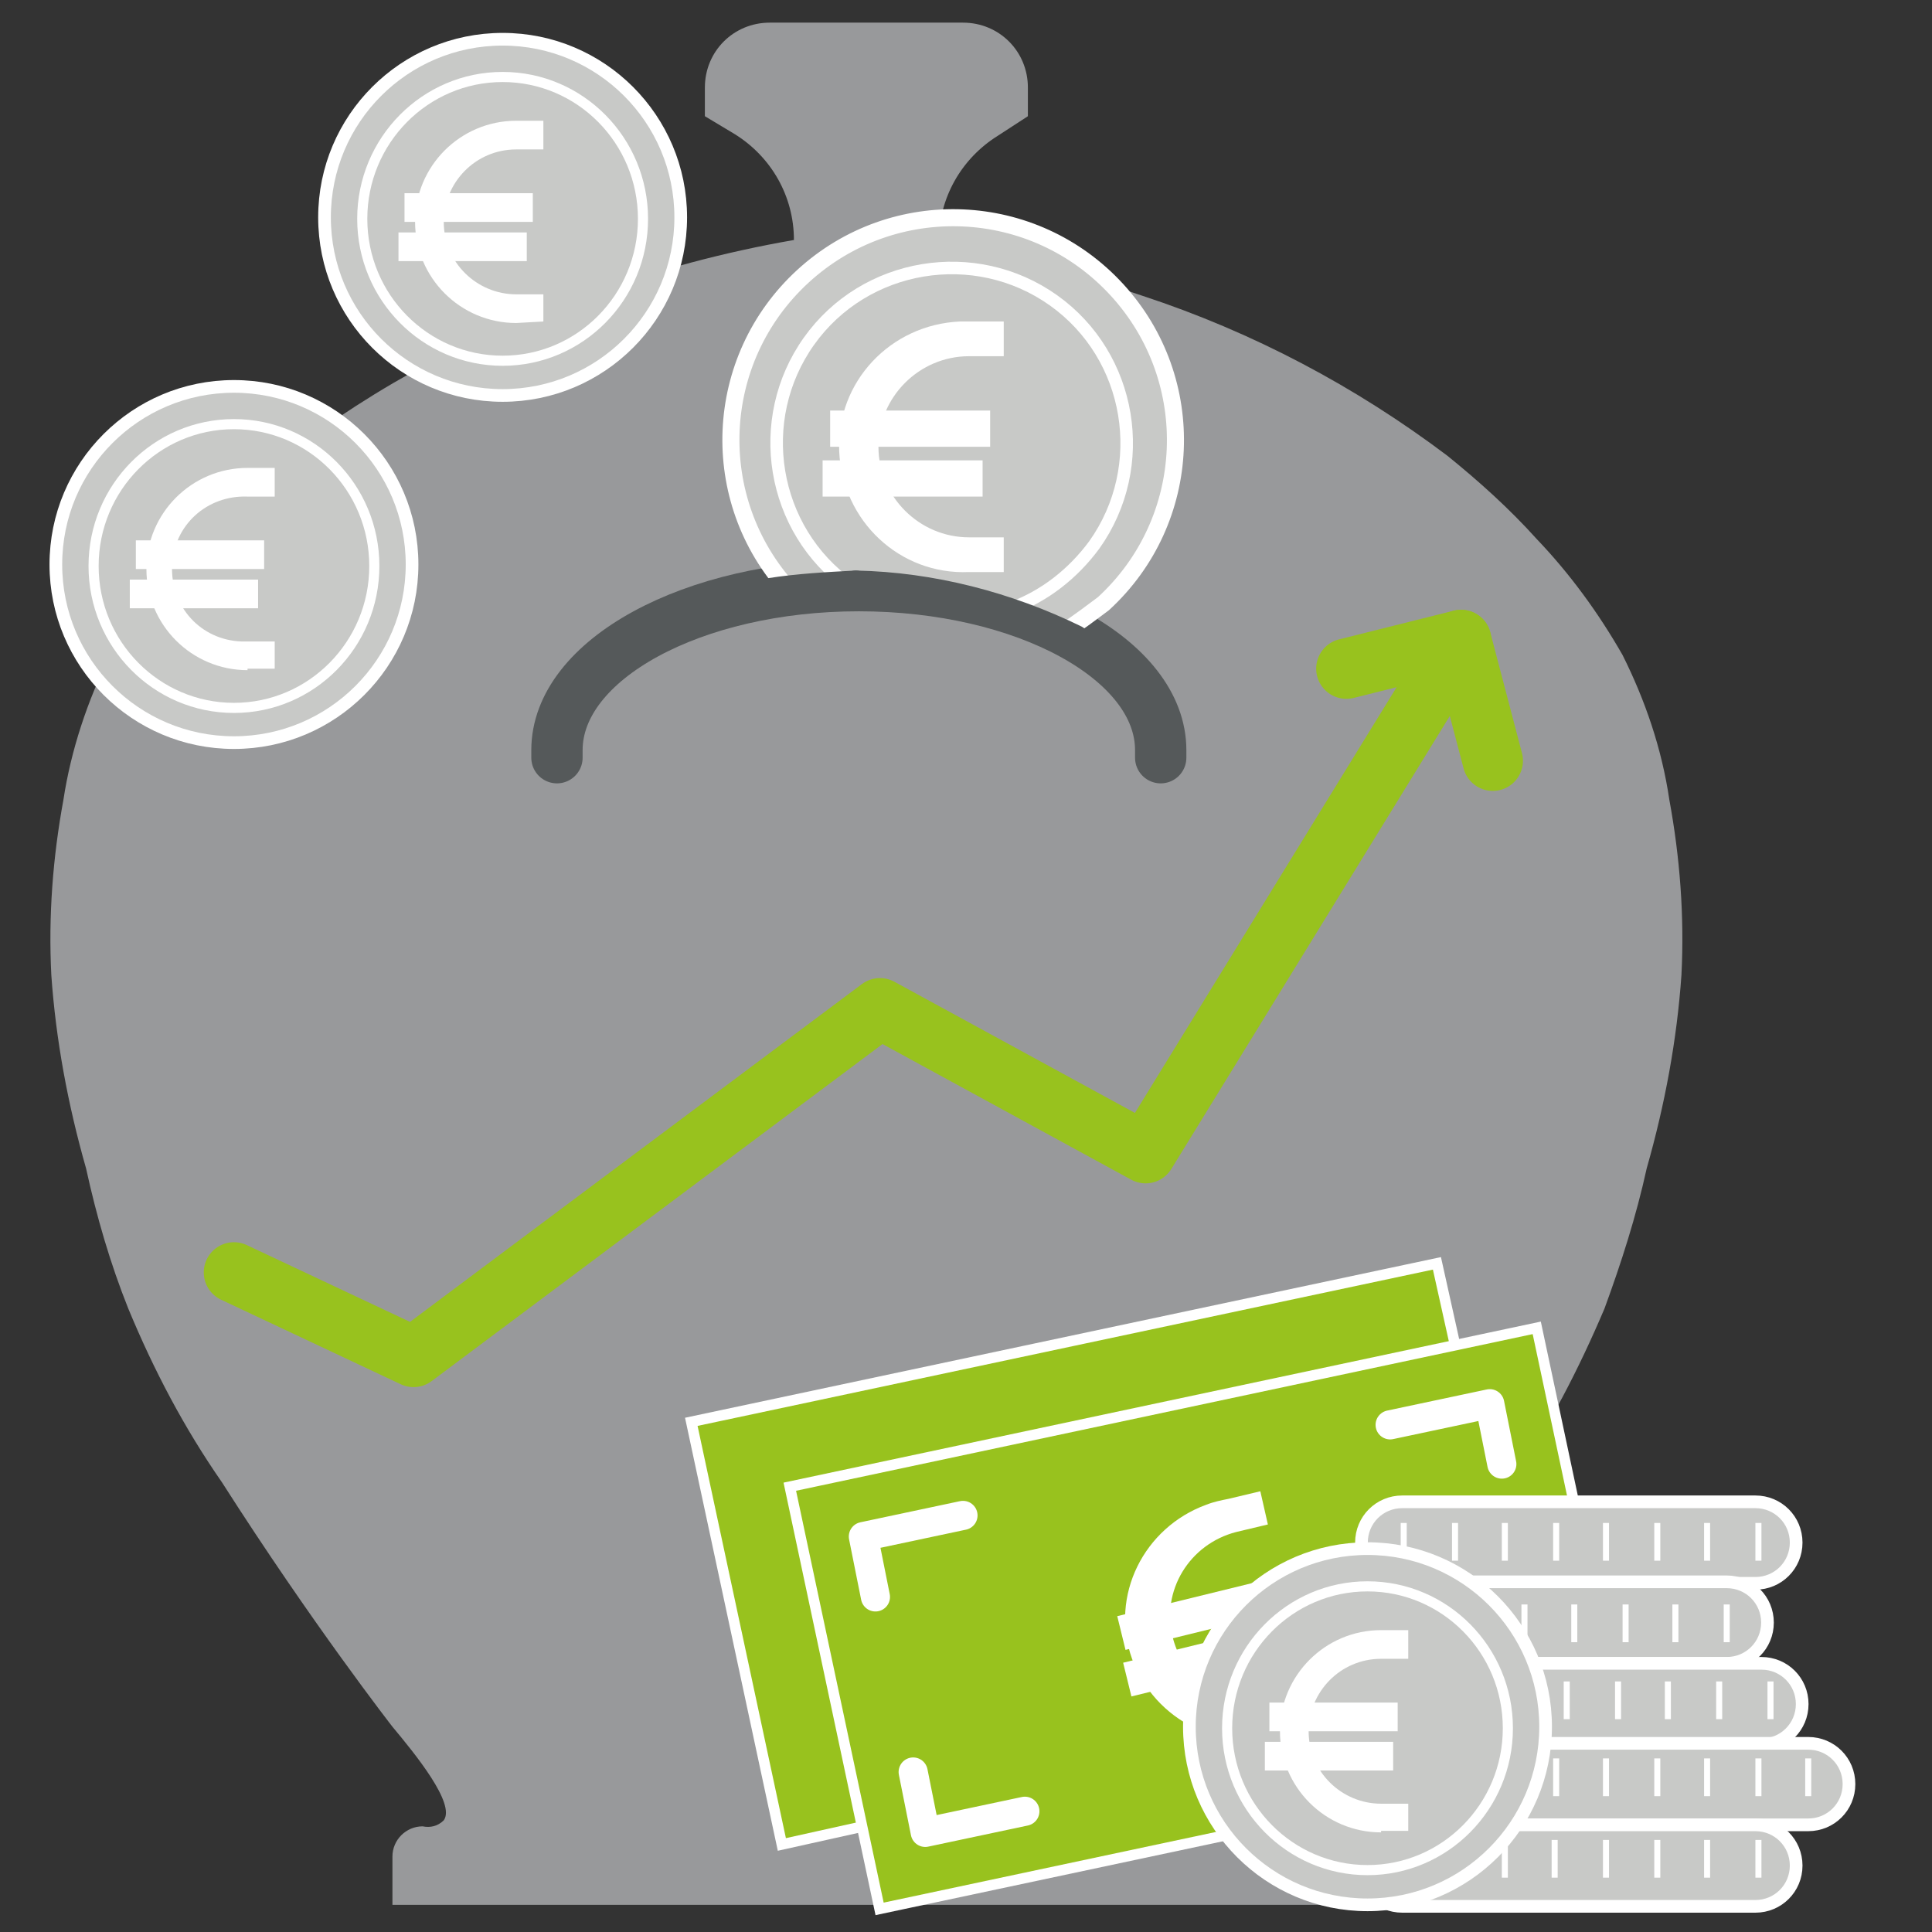 <?xml version="1.0" encoding="utf-8"?>
<!-- Generator: Adobe Illustrator 25.3.0, SVG Export Plug-In . SVG Version: 6.00 Build 0)  -->
<svg version="1.1" id="Livello_1" xmlns="http://www.w3.org/2000/svg" xmlns:xlink="http://www.w3.org/1999/xlink" x="0px" y="0px"
	 viewBox="0 0 128 128" style="enable-background:new 0 0 128 128;" xml:space="preserve">
<rect x="0" y="0" width="128" height="128" fill="#333333" stroke="none"/>
<style type="text/css">
	.st0{fill:#98999B;}
	.st1{fill:#98999B;stroke:#55595A;stroke-width:3.4;stroke-linecap:round;stroke-linejoin:round;}
	.st2{fill:#C8C9C7;stroke:#FFFFFF;stroke-linecap:round;stroke-linejoin:round;}
	.st3{fill:none;stroke:#FFFFFF;stroke-width:0.83;stroke-miterlimit:10;}
	.st4{fill:#FFFFFF;}
	.st5{fill:none;stroke:#FFFFFF;stroke-width:1.13;stroke-linecap:round;stroke-linejoin:round;}
	.st6{fill:none;stroke:#98C21E;stroke-width:4;stroke-linecap:round;stroke-linejoin:round;}
	.st7{fill:#C8C9C7;stroke:#FFFFFF;stroke-width:0.84;stroke-miterlimit:10;}
	.st8{fill:none;stroke:#FFFFFF;stroke-width:0.67;stroke-miterlimit:10;}
	.st9{fill:#98C21E;stroke:#FFFFFF;stroke-width:0.7;stroke-miterlimit:10;}
	.st10{fill:none;stroke:#FFFFFF;stroke-width:1.93;stroke-linecap:round;stroke-linejoin:round;}
	.st11{fill:none;stroke:#55595A;stroke-width:2;stroke-linecap:round;stroke-linejoin:round;}
</style>
<g id="Livello_2_1_">
	<g>
		<path class="st0" d="M57.4,1.5h6.4c2.4,0,4.3,1.9,4.3,4.3v0v1.9l-2,1.3c-2.4,1.5-3.9,4.1-3.9,7l0,0c4.6,0.9,9.1,2.1,13.5,3.6
			c7.3,2.4,14.1,6,20.2,10.6c2.1,1.7,4.1,3.5,5.9,5.5c2.2,2.3,4.1,4.9,5.7,7.7c1.5,3,2.6,6.2,3.1,9.6c0.7,3.8,1,7.7,0.8,11.6
			c-0.3,4.3-1.1,8.6-2.3,12.8c-0.7,3.2-1.7,6.3-2.8,9.3c-1.7,4-3.7,7.9-6.2,11.5c-6.1,9.4-11.3,16.2-11.3,16.2
			c-1.5,1.9-4.2,5.1-3.4,6.2c0.4,0.4,0.9,0.5,1.4,0.4c1.1,0,2,0.9,2,2v3.2H26v-3.2c0-1.1,0.9-2,2-2c0.5,0.1,1,0,1.4-0.4
			c0.8-1.1-1.9-4.4-3.4-6.2c0,0-5.3-6.8-11.3-16.2c-2.5-3.6-4.5-7.4-6.2-11.5c-1.2-3-2.1-6.1-2.8-9.3c-1.2-4.2-2-8.5-2.3-12.8
			C3.2,60.7,3.5,56.8,4.2,53c0.5-3.3,1.6-6.6,3.1-9.6c1.5-2.8,3.5-5.4,5.7-7.7c1.8-2,3.8-3.8,5.9-5.5c6.1-4.7,12.9-8.3,20.2-10.7
			c4.4-1.6,8.9-2.8,13.5-3.6l0,0c0-2.9-1.5-5.5-3.9-7l-2-1.2V5.8c0-2.4,1.9-4.3,4.3-4.3H57.4z"/>
		<path class="st1" d="M36.9,50.2c0-0.2,0-0.3,0-0.5c0-6,9-10.9,20-10.9s20,4.9,20,10.9c0,0.2,0,0.3,0,0.5"/>
		<g>
			<path class="st2" d="M70.6,41.8c-4.3-2.1-9-3.1-13.7-3c-1.6,0-3.1,0.1-4.6,0.3l0,0c-5.5-6-5.1-15.3,0.9-20.8s15.3-5.1,20.8,0.9
				c5.5,6,5.1,15.3-0.9,20.8C72.3,40.6,71.5,41.2,70.6,41.8L70.6,41.8z"/>
			<path class="st3" d="M56.3,38.8c-5.2-3.7-6.4-11-2.7-16.2c3.7-5.2,11-6.4,16.2-2.7c5.2,3.7,6.4,11,2.7,16.2
				c-1.4,1.9-3.3,3.4-5.5,4.2"/>
			<g>
				<path class="st4" d="M64.2,37.9c-4.6,0.2-8.4-3.4-8.6-8c-0.2-4.6,3.4-8.4,8-8.6c0.2,0,0.4,0,0.6,0h2.3v2.3h-2.3
					c-3.3,0-6,2.7-6,6s2.7,6,6,6h2.3v2.3L64.2,37.9z"/>
				<rect x="54.5" y="30.5" class="st4" width="10.6" height="2.4"/>
				<rect x="55" y="27.2" class="st4" width="10.6" height="2.4"/>
			</g>
		</g>
		<path class="st5" d="M70.6,41.8c-4.3-2.1-9-3.1-13.7-3c-1.6,0-3.1,0.1-4.6,0.3l0,0c-5.5-6-5.1-15.3,0.9-20.8s15.3-5.1,20.8,0.9
			c5.5,6,5.1,15.3-0.9,20.8C72.3,40.6,71.5,41.2,70.6,41.8L70.6,41.8z"/>
	</g>
	<g>
		<polyline class="st6" points="96.8,42.4 75.9,76.4 58.3,66.8 27.4,89.9 15.5,84.3 		"/>
		<polyline class="st6" points="89.2,44.3 96.8,42.4 98.9,50.4 		"/>
	</g>
	<g>
		<circle class="st7" cx="15.5" cy="37.4" r="11.8"/>
		<ellipse class="st8" cx="15.5" cy="37.5" rx="9.3" ry="9.4"/>
		<g>
			<path class="st4" d="M16.4,44.4c-3.7,0-6.7-3-6.7-6.7c0-3.7,3-6.7,6.7-6.7h1.8v1.9h-1.8c-2.7-0.1-4.9,1.9-5,4.6s1.9,4.9,4.6,5
				c0.1,0,0.3,0,0.4,0h1.8v1.8H16.4z"/>
			<rect x="8.6" y="38.4" class="st4" width="8.5" height="1.9"/>
			<rect x="9" y="35.8" class="st4" width="8.5" height="1.9"/>
		</g>
	</g>
	<g>
		<polyline class="st9" points="57.2,121 51.8,122.2 45.8,94.2 95.2,83.7 96.4,89.1 		"/>
		
			<rect x="54.8" y="92.9" transform="matrix(0.978 -0.208 0.208 0.978 -20.591 19.04)" class="st9" width="50.6" height="28.6"/>
		<polyline class="st10" points="58,105.8 57.2,101.8 63.8,100.4 		"/>
		<polyline class="st10" points="99.5,97 98.7,93 92.1,94.4 		"/>
		<polyline class="st10" points="60.5,117.4 61.3,121.4 67.9,120 		"/>
		<polyline class="st10" points="102,108.6 102.9,112.6 96.3,114 		"/>
		<g>
			<path class="st4" d="M85.2,114.8c-4.2,1.5-8.7-0.8-10.2-4.9c-1.5-4.2,0.8-8.7,4.9-10.2c0.5-0.2,1-0.3,1.5-0.4l2.1-0.5L84,101
				l-2.1,0.5c-3.1,0.8-5,3.9-4.2,7c0.8,3.1,3.9,5,7,4.2l2.1-0.5l0.5,2.1L85.2,114.8z"/>
			
				<rect x="74.6" y="108.9" transform="matrix(0.971 -0.238 0.238 0.971 -23.943 22.173)" class="st4" width="10.2" height="2.3"/>
			
				<rect x="74.2" y="105.8" transform="matrix(0.971 -0.238 0.238 0.971 -23.208 22.003)" class="st4" width="10.2" height="2.3"/>
		</g>
	</g>
	<g>
		<g>
			<path class="st7" d="M92.9,99.5h23.4c1.5,0,2.7,1.2,2.7,2.7v0c0,1.5-1.2,2.7-2.7,2.7H92.9c-1.5,0-2.7-1.2-2.7-2.7v0
				C90.2,100.7,91.4,99.5,92.9,99.5z"/>
			<path class="st7" d="M91,104.8h23.4c1.5,0,2.7,1.2,2.7,2.7v0c0,1.5-1.2,2.7-2.7,2.7H91c-1.5,0-2.7-1.2-2.7-2.7v0
				C88.3,106,89.5,104.8,91,104.8z"/>
			<path class="st7" d="M93.3,110.2h23.4c1.5,0,2.7,1.2,2.7,2.7l0,0c0,1.5-1.2,2.7-2.7,2.7H93.3c-1.5,0-2.7-1.2-2.7-2.7l0,0
				C90.6,111.4,91.8,110.2,93.3,110.2z"/>
			<path class="st7" d="M96.4,115.5h23.4c1.5,0,2.7,1.2,2.7,2.7l0,0c0,1.5-1.2,2.7-2.7,2.7H96.4c-1.5,0-2.7-1.2-2.7-2.7l0,0
				C93.7,116.7,94.9,115.5,96.4,115.5z"/>
			<path class="st7" d="M92.9,120.9h23.4c1.5,0,2.7,1.2,2.7,2.7v0c0,1.5-1.2,2.7-2.7,2.7H92.9c-1.5,0-2.7-1.2-2.7-2.7v0
				C90.2,122.1,91.4,120.9,92.9,120.9z"/>
		</g>
		<g>
			<g>
				<rect x="112.9" y="100.9" class="st4" width="0.4" height="2.5"/>
				<rect x="116.3" y="100.9" class="st4" width="0.4" height="2.5"/>
				<rect x="109.6" y="100.9" class="st4" width="0.4" height="2.5"/>
				<rect x="106.2" y="100.9" class="st4" width="0.4" height="2.5"/>
				<rect x="102.9" y="100.9" class="st4" width="0.4" height="2.5"/>
				<rect x="99.5" y="100.9" class="st4" width="0.4" height="2.5"/>
				<rect x="96.2" y="100.9" class="st4" width="0.4" height="2.5"/>
				<rect x="92.8" y="100.9" class="st4" width="0.4" height="2.5"/>
			</g>
			<g>
				<rect x="110.8" y="106.3" class="st4" width="0.4" height="2.5"/>
				<rect x="114.2" y="106.3" class="st4" width="0.4" height="2.5"/>
				<rect x="107.5" y="106.3" class="st4" width="0.4" height="2.5"/>
				<rect x="104.1" y="106.3" class="st4" width="0.4" height="2.5"/>
				<rect x="100.8" y="106.3" class="st4" width="0.4" height="2.5"/>
				<rect x="97.4" y="106.3" class="st4" width="0.4" height="2.5"/>
				<rect x="94.1" y="106.3" class="st4" width="0.4" height="2.5"/>
				<rect x="90.7" y="106.3" class="st4" width="0.4" height="2.5"/>
			</g>
			<g>
				<rect x="113.7" y="111.4" class="st4" width="0.4" height="2.5"/>
				<rect x="117.1" y="111.4" class="st4" width="0.4" height="2.5"/>
				<rect x="110.3" y="111.4" class="st4" width="0.4" height="2.5"/>
				<rect x="107" y="111.4" class="st4" width="0.4" height="2.5"/>
				<rect x="103.6" y="111.4" class="st4" width="0.4" height="2.5"/>
				<rect x="100.3" y="111.4" class="st4" width="0.4" height="2.5"/>
				<rect x="96.9" y="111.4" class="st4" width="0.4" height="2.5"/>
				<rect x="93.6" y="111.4" class="st4" width="0.4" height="2.5"/>
			</g>
			<g>
				<rect x="116.3" y="116.5" class="st4" width="0.4" height="2.5"/>
				<rect x="119.6" y="116.5" class="st4" width="0.4" height="2.5"/>
				<rect x="112.9" y="116.5" class="st4" width="0.4" height="2.5"/>
				<rect x="109.6" y="116.5" class="st4" width="0.4" height="2.5"/>
				<rect x="106.2" y="116.5" class="st4" width="0.4" height="2.5"/>
				<rect x="102.9" y="116.5" class="st4" width="0.4" height="2.5"/>
				<rect x="99.5" y="116.5" class="st4" width="0.4" height="2.5"/>
				<rect x="96.1" y="116.5" class="st4" width="0.4" height="2.5"/>
			</g>
			<g>
				<rect x="112.9" y="121.9" class="st4" width="0.4" height="2.5"/>
				<rect x="116.3" y="121.9" class="st4" width="0.4" height="2.5"/>
				<rect x="109.6" y="121.9" class="st4" width="0.4" height="2.5"/>
				<rect x="106.2" y="121.9" class="st4" width="0.4" height="2.5"/>
				<rect x="102.8" y="121.9" class="st4" width="0.4" height="2.5"/>
				<rect x="99.5" y="121.9" class="st4" width="0.4" height="2.5"/>
				<rect x="96.1" y="121.9" class="st4" width="0.4" height="2.5"/>
				<rect x="92.8" y="121.9" class="st4" width="0.4" height="2.5"/>
			</g>
		</g>
		<g>
			<circle class="st7" cx="90.6" cy="114.4" r="11.8"/>
			<ellipse class="st8" cx="90.6" cy="114.5" rx="9.3" ry="9.4"/>
			<g>
				<path class="st4" d="M91.5,121.4c-3.7,0-6.7-3-6.7-6.7c0-3.7,3-6.7,6.7-6.7h1.8v1.9h-1.8c-2.7,0-4.8,2.2-4.8,4.8
					c0,2.7,2.2,4.8,4.8,4.8h1.8v1.8H91.5z"/>
				<rect x="83.8" y="115.4" class="st4" width="8.5" height="1.9"/>
				<rect x="84.1" y="112.8" class="st4" width="8.5" height="1.9"/>
			</g>
		</g>
	</g>
	<g>
		<circle class="st7" cx="33.3" cy="14.4" r="11.8"/>
		<ellipse class="st8" cx="33.3" cy="14.5" rx="9.3" ry="9.4"/>
		<g>
			<path class="st4" d="M34.2,21.4c-3.7,0-6.7-3-6.7-6.7c0-3.7,3-6.7,6.7-6.7H36v1.9h-1.8c-2.7,0-4.8,2.2-4.8,4.8
				c0,2.7,2.2,4.8,4.8,4.8H36v1.8L34.2,21.4z"/>
			<rect x="26.4" y="15.4" class="st4" width="8.5" height="1.9"/>
			<rect x="26.8" y="12.8" class="st4" width="8.5" height="1.9"/>
		</g>
	</g>
	<path class="st11" d="M56.7,38.8c-1.9,0.1-3.8,0.2-5.7,0.5"/>
	<path class="st11" d="M71.2,42.4c-4.5-2.2-9.5-3.5-14.5-3.6"/>
</g>
</svg>
